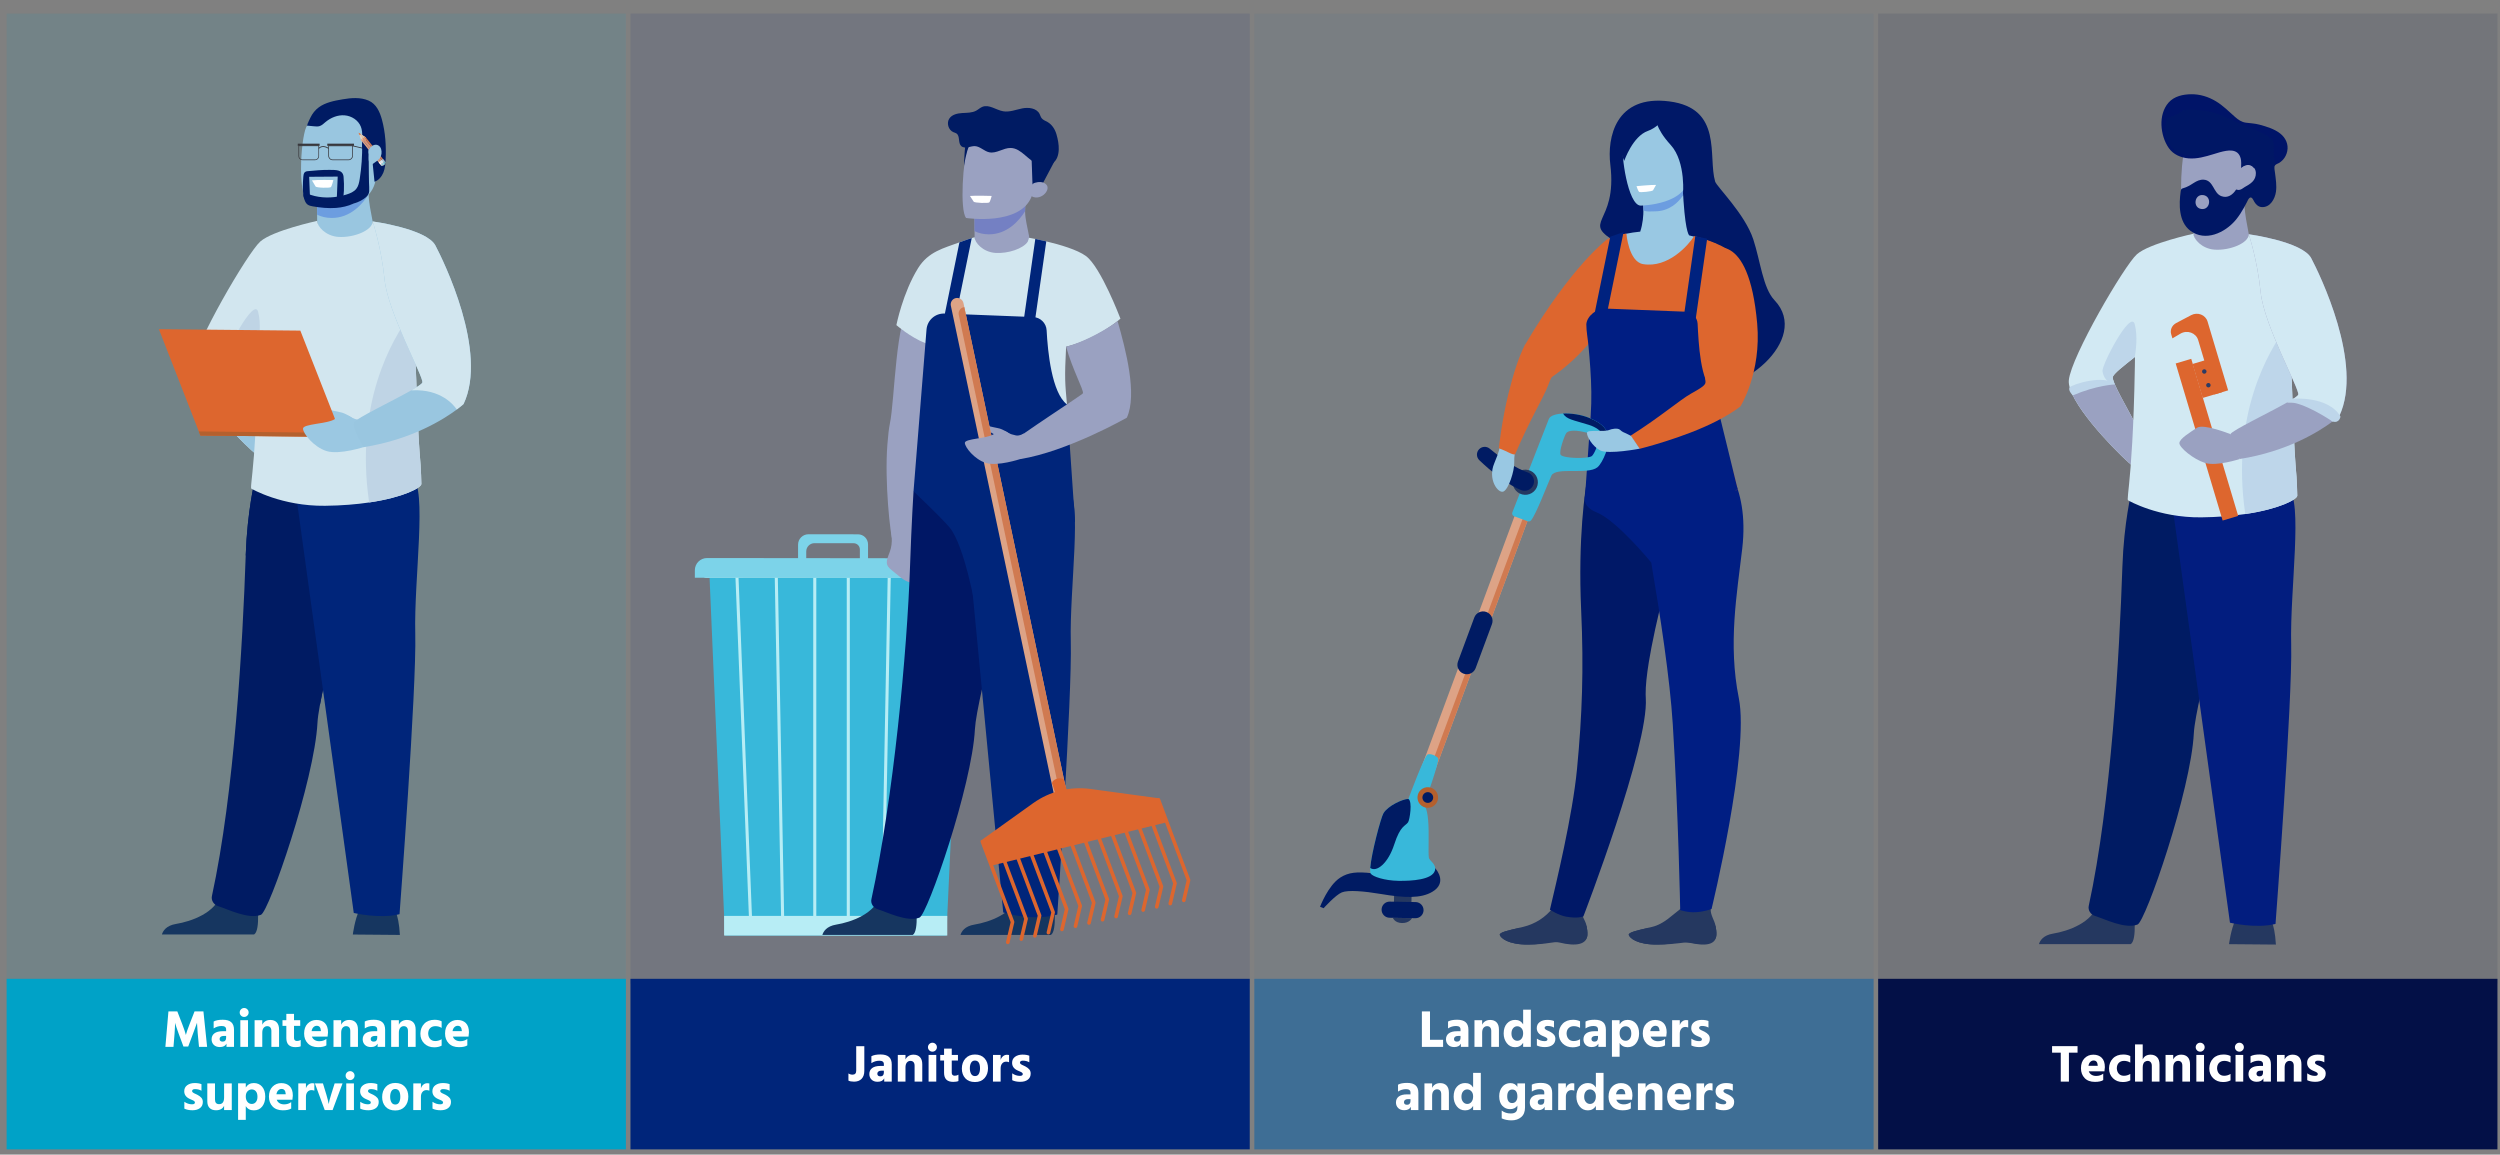 <?xml version="1.0" encoding="UTF-8"?> <svg xmlns="http://www.w3.org/2000/svg" id="a" width="570" height="263.248" viewBox="0 0 570 263.248"><rect x="0" y="0" width="570" height="263.248" fill="#808080" stroke="none"/><defs><style>.c{stroke-width:.196px;}.c,.d,.e{fill:none;stroke:#38383d;stroke-miterlimit:10;}.f,.g{opacity:.1;}.f,.h{fill:#00257a;}.i{fill:#031047;}.j{fill:#001b63;}.k{fill:#00227f;}.l{fill:#001e83;}.m{fill:#001468;}.n{fill:#001765;}.o{fill:#001867;}.p{fill:#e7d3be;}.q{fill:#fff;}.r{fill:#faf5f5;}.s{fill:#7cd3e9;}.t{fill:#00a2c7;}.u{fill:#021d7f;}.v{fill:#b7edf5;}.w{fill:#9bc8e2;}.x{fill:#8ed0e3;}.y{fill:#b4602e;}.z{fill:#dac4aa;}.aa{fill:#a9d6e5;}.ab{fill:#bfd4e5;}.ac{fill:#bed6ea;}.ad{fill:#d07a51;}.ae{fill:#dda386;}.af{fill:#d2e6ef;}.ag{fill:#dd662e;}.ah{fill:#db6637;}.ai{fill:#d2e9f3;}.aj{fill:#d8e7f0;}.ak{fill:#d89374;}.al{fill:#253860;}.am{fill:#163660;}.an{fill:#3e6e95;}.ao{fill:#99c8e3;}.ap{fill:#99c6e0;}.aq{fill:#9aa1c1;}.ar{fill:#6c9de0;}.as{fill:#54b5d8;}.at{fill:#2c3b64;}.au{fill:#38383d;}.av{fill:#38b8da;}.aw{fill:#7480c3;}.d{stroke-width:.153px;}.e{stroke-width:.167px;}</style></defs><g class="g"><rect class="t" x="1.509" y="3.096" width="141.195" height="221.188"></rect></g><rect class="f" x="143.747" y="3.096" width="141.195" height="221.188"></rect><g class="g"><rect class="i" x="428.222" y="3.096" width="141.195" height="221.188"></rect></g><g class="g"><rect class="an" x="285.985" y="3.096" width="141.195" height="221.188"></rect></g><path class="v" d="m220.057,131.752h-58.997c-.566,0-1.025-.459-1.025-1.025h0c0-.566.459-1.025,1.025-1.025h58.997c.566,0,1.025.459,1.025,1.025h0c0,.566-.459,1.025-1.025,1.025Z"></path><polygon class="av" points="215.769 213.302 165.291 213.302 161.781 131.752 219.54 131.752 215.769 213.302"></polygon><rect class="v" x="165.095" y="208.824" width="50.885" height="4.479"></rect><rect class="v" x="185.42" y="130.75" width=".699" height="78.159"></rect><rect class="v" x="193.063" y="130.75" width=".699" height="78.159"></rect><polygon class="v" points="178.084 208.916 176.628 130.757 177.327 130.742 178.782 208.9 178.084 208.916"></polygon><polygon class="v" points="170.748 208.925 167.648 130.766 168.346 130.733 171.446 208.892 170.748 208.925"></polygon><polygon class="v" points="201.652 208.916 200.953 208.9 202.409 130.742 203.107 130.757 201.652 208.916"></polygon><polygon class="v" points="208.988 208.925 208.29 208.892 211.39 130.733 212.088 130.766 208.988 208.925"></polygon><path class="s" d="m197.912,127.272l.003-3.145c.001-1.272-1.029-2.305-2.301-2.306l-11.283-.012c-1.307-.001-2.368,1.057-2.369,2.364l-.003,3.082-20.752-.022c-1.534-.002-2.779,1.241-2.781,2.775l-.002,1.711,63.068.068c.424 0.0.768-.343.768-.766l.002-1.58c.001-1.183-.957-2.143-2.139-2.144l-22.21-.024Zm-12.207-3.428l8.919.01c.789.001,1.428.641,1.427,1.43l-.002,1.985-12.227-.013.002-1.535c.001-1.038.844-1.879,1.881-1.877Z"></path><rect class="t" x="1.509" y="223.169" width="141.195" height="38.888"></rect><rect class="h" x="143.747" y="223.169" width="141.195" height="38.888"></rect><rect class="i" x="428.222" y="223.169" width="141.195" height="38.888"></rect><rect class="an" x="285.985" y="223.169" width="141.195" height="38.888"></rect><path class="q" d="m37.707,238.691l.696-8.088h2.028l1.128,2.928c.192.488.356.936.492,1.344.136.408.224.696.264.864l.06.24c.128-.528.408-1.344.84-2.448l1.14-2.928h2.028l.84,8.088h-1.848l-.3-3.132-.156-2.364c-.208.6-.496,1.388-.864,2.364l-1.14,3.048h-1.092l-1.128-3.048c-.184-.496-.34-.94-.468-1.332-.128-.392-.212-.664-.252-.816l-.06-.216c0,.568-.036,1.356-.108,2.364l-.252,3.132h-1.848Z"></path><path class="q" d="m48.711,234.48v-1.572c.48-.272,1.172-.408,2.076-.408.864,0,1.508.186,1.932.559.424.372.636.95.636,1.733v3.9h-1.716v-.744c-.256.52-.76.78-1.512.78-.592,0-1.054-.168-1.386-.504s-.498-.756-.498-1.26c0-.584.214-1.038.642-1.362.428-.324,1.062-.486,1.902-.486h.768v-.42c0-.512-.34-.768-1.02-.768-.656,0-1.264.184-1.824.552Zm2.844,1.716h-.564c-.296,0-.524.065-.684.192s-.24.292-.24.492c0,.407.236.611.708.611.248,0,.44-.076.576-.228.136-.152.204-.36.204-.624v-.444Z"></path><path class="q" d="m54.951,231.564c-.2-.2-.3-.44-.3-.72,0-.28.1-.52.3-.721.2-.199.44-.3.72-.3.28,0,.52.101.72.3.2.2.3.44.3.721,0,.279-.1.519-.3.72-.2.2-.44.3-.72.3-.28,0-.52-.1-.72-.3Zm-.156,7.128v-6.084h1.752v6.084h-1.752Z"></path><path class="q" d="m59.799,232.607v1.032c.152-.336.386-.603.702-.798.316-.196.694-.294,1.134-.294.624,0,1.112.185,1.464.558s.528.918.528,1.638v3.948h-1.752v-3.624c0-.36-.084-.634-.252-.822-.168-.188-.404-.281-.708-.281-.32,0-.586.126-.798.378s-.318.63-.318,1.134v3.216h-1.752v-6.084h1.752Z"></path><path class="q" d="m67.035,233.892v2.796c0,.216.062.38.186.492s.286.168.486.168c.32,0,.604-.08.852-.24v1.452c-.296.128-.696.191-1.2.191-1.384,0-2.076-.691-2.076-2.075v-2.784h-.876v-1.284h.876v-1.44h1.752v1.44h1.416v1.284h-1.416Z"></path><path class="q" d="m74.415,236.88v1.464c-.416.272-1.052.407-1.908.407-1,0-1.778-.289-2.334-.869s-.834-1.326-.834-2.238c0-.968.27-1.727.81-2.274s1.206-.821,1.998-.821c.816,0,1.46.237,1.932.714.472.476.708,1.185.708,2.13,0,.184-.032.5-.096.948h-3.576c.12.336.328.596.624.779.296.185.652.276,1.068.276.616,0,1.152-.172,1.608-.516Zm-1.26-1.788v-.144c-.056-.712-.368-1.067-.936-1.067-.28,0-.528.102-.744.306-.216.204-.36.506-.432.906h2.112Z"></path><path class="q" d="m77.787,232.607v1.032c.152-.336.386-.603.702-.798.316-.196.694-.294,1.134-.294.624,0,1.112.185,1.464.558s.528.918.528,1.638v3.948h-1.752v-3.624c0-.36-.084-.634-.252-.822-.168-.188-.404-.281-.708-.281-.32,0-.586.126-.798.378s-.318.63-.318,1.134v3.216h-1.752v-6.084h1.752Z"></path><path class="q" d="m83.163,234.48v-1.572c.48-.272,1.172-.408,2.076-.408.864,0,1.508.186,1.932.559.424.372.636.95.636,1.733v3.9h-1.716v-.744c-.256.52-.76.78-1.512.78-.592,0-1.054-.168-1.386-.504s-.498-.756-.498-1.26c0-.584.214-1.038.642-1.362.428-.324,1.062-.486,1.902-.486h.768v-.42c0-.512-.34-.768-1.02-.768-.656,0-1.264.184-1.824.552Zm2.844,1.716h-.564c-.296,0-.524.065-.684.192s-.24.292-.24.492c0,.407.236.611.708.611.248,0,.44-.076.576-.228.136-.152.204-.36.204-.624v-.444Z"></path><path class="q" d="m90.939,232.607v1.032c.152-.336.386-.603.702-.798.316-.196.694-.294,1.134-.294.624,0,1.112.185,1.464.558s.528.918.528,1.638v3.948h-1.752v-3.624c0-.36-.084-.634-.252-.822-.168-.188-.404-.281-.708-.281-.32,0-.586.126-.798.378s-.318.63-.318,1.134v3.216h-1.752v-6.084h1.752Z"></path><path class="q" d="m97.622,235.667c.032.536.192.952.48,1.248.288.297.668.444,1.14.444.504,0,.988-.14,1.452-.42v1.464c-.472.256-1.04.384-1.704.384-.912,0-1.664-.29-2.256-.87-.592-.579-.888-1.329-.888-2.25.016-.911.312-1.665.888-2.262.576-.596,1.364-.894,2.364-.894.616,0,1.148.116,1.596.348v1.5c-.424-.264-.896-.396-1.416-.396-.488,0-.884.145-1.188.438-.304.292-.46.714-.468,1.266Z"></path><path class="q" d="m106.55,236.88v1.464c-.416.272-1.052.407-1.908.407-1,0-1.778-.289-2.334-.869s-.834-1.326-.834-2.238c0-.968.27-1.727.81-2.274s1.206-.821,1.998-.821c.816,0,1.46.237,1.932.714.472.476.708,1.185.708,2.13,0,.184-.032.5-.096.948h-3.576c.12.336.328.596.624.779.296.185.652.276,1.068.276.616,0,1.152-.172,1.608-.516Zm-1.26-1.788v-.144c-.056-.712-.368-1.067-.936-1.067-.28,0-.528.102-.744.306-.216.204-.36.506-.432.906h2.112Z"></path><path class="q" d="m45.933,247.188v1.5c-.424-.248-.92-.372-1.488-.372-.208,0-.368.042-.48.126-.112.084-.168.19-.168.318,0,.072.02.14.06.204s.106.124.198.18c.092.057.18.106.264.15s.2.098.348.162c.148.064.266.12.354.168.368.191.664.414.888.666.224.252.336.574.336.966,0,.6-.216,1.065-.648,1.392-.432.328-1.004.492-1.716.492-.736,0-1.352-.124-1.848-.372v-1.56c.552.384,1.136.576,1.752.576.44,0,.66-.141.66-.42,0-.072-.02-.141-.06-.204-.041-.065-.108-.124-.204-.181-.096-.056-.184-.102-.264-.138s-.196-.086-.348-.15c-.152-.064-.268-.115-.348-.155-.808-.385-1.212-.96-1.212-1.728,0-.592.226-1.052.678-1.38s1.014-.492,1.686-.492c.624,0,1.144.084,1.56.252Z"></path><path class="q" d="m51.093,247.008h1.752v6.084h-1.752v-.972c-.32.68-.936,1.02-1.848,1.02-.624,0-1.11-.174-1.458-.521-.348-.349-.522-.862-.522-1.542v-4.068h1.752v3.672c0,.712.312,1.068.936,1.068.76,0,1.14-.508,1.14-1.524v-3.216Z"></path><path class="q" d="m56.037,247.008v.935c.424-.672,1.036-1.008,1.836-1.008.784,0,1.414.278,1.89.834.476.557.714,1.31.714,2.263,0,.903-.23,1.651-.69,2.243-.46.593-1.098.889-1.914.889-.824,0-1.436-.324-1.836-.973v3.144h-1.752v-8.328h1.752Zm1.368,4.692c.384,0,.696-.146.936-.439.24-.292.36-.69.36-1.194,0-.552-.122-.97-.366-1.254-.244-.283-.554-.426-.93-.426-.368,0-.688.141-.96.42-.272.28-.408.672-.408,1.176,0,.52.128.936.384,1.248.256.312.584.469.984.469Z"></path><path class="q" d="m66.393,251.28v1.464c-.416.272-1.052.407-1.908.407-1,0-1.778-.289-2.334-.869s-.834-1.326-.834-2.238c0-.968.27-1.727.81-2.274s1.206-.821,1.998-.821c.816,0,1.46.237,1.932.714.472.476.708,1.185.708,2.13,0,.184-.032.5-.096.948h-3.576c.12.336.328.596.624.779.296.185.652.276,1.068.276.616,0,1.152-.172,1.608-.516Zm-1.26-1.788v-.144c-.056-.712-.368-1.067-.936-1.067-.28,0-.528.102-.744.306-.216.204-.36.506-.432.906h2.112Z"></path><path class="q" d="m69.753,247.008v1.128c.112-.352.298-.634.558-.846.26-.212.562-.318.906-.318.192,0,.344.017.456.048v1.656c-.192-.088-.412-.132-.66-.132-.377,0-.68.138-.912.414-.232.275-.348.642-.348,1.098v3.036h-1.752l.012-6.084h1.74Z"></path><path class="q" d="m74.037,253.092l-2.244-6.084h1.836l.792,2.592c.12.4.224.778.312,1.134.088.356.144.614.168.774l.048.228c.072-.519.252-1.231.54-2.136l.816-2.592h1.8l-2.268,6.084h-1.8Z"></path><path class="q" d="m79.101,245.964c-.2-.2-.3-.44-.3-.72,0-.28.1-.52.3-.721.2-.199.44-.3.72-.3.28,0,.52.101.72.3.2.2.3.44.3.721,0,.279-.1.519-.3.72-.2.2-.44.3-.72.3-.28,0-.52-.1-.72-.3Zm-.156,7.128v-6.084h1.752v6.084h-1.752Z"></path><path class="q" d="m86.037,247.188v1.5c-.424-.248-.92-.372-1.488-.372-.208,0-.368.042-.48.126-.112.084-.168.19-.168.318,0,.072.02.14.06.204s.106.124.198.18c.092.057.18.106.264.15s.2.098.348.162c.148.064.266.12.354.168.368.191.664.414.888.666.224.252.336.574.336.966,0,.6-.216,1.065-.648,1.392-.432.328-1.004.492-1.716.492-.736,0-1.352-.124-1.848-.372v-1.56c.552.384,1.136.576,1.752.576.44,0,.66-.141.66-.42,0-.072-.02-.141-.06-.204-.041-.065-.108-.124-.204-.181-.096-.056-.184-.102-.264-.138s-.196-.086-.348-.15c-.152-.064-.268-.115-.348-.155-.808-.385-1.212-.96-1.212-1.728,0-.592.226-1.052.678-1.38s1.014-.492,1.686-.492c.624,0,1.144.084,1.56.252Z"></path><path class="q" d="m90.117,253.188c-.952,0-1.688-.285-2.208-.857-.52-.572-.78-1.307-.78-2.202,0-.936.272-1.706.816-2.311.544-.604,1.268-.905,2.172-.905.944,0,1.676.292,2.196.876s.78,1.328.78,2.231c0,.92-.262,1.679-.786,2.274-.524.596-1.254.894-2.19.894Zm-.012-4.896c-.384,0-.672.164-.864.492-.192.328-.288.752-.288,1.272,0,.52.098.946.294,1.278.196.332.49.498.882.498.384,0,.67-.162.858-.486s.282-.746.282-1.266c0-1.192-.388-1.788-1.164-1.788Z"></path><path class="q" d="m95.973,247.008v1.128c.112-.352.298-.634.558-.846.26-.212.562-.318.906-.318.192,0,.344.017.456.048v1.656c-.192-.088-.412-.132-.66-.132-.377,0-.68.138-.912.414-.232.275-.348.642-.348,1.098v3.036h-1.752l.012-6.084h1.74Z"></path><path class="q" d="m102.513,247.188v1.5c-.424-.248-.92-.372-1.488-.372-.208,0-.368.042-.48.126-.112.084-.168.19-.168.318,0,.072.02.14.06.204s.106.124.198.18c.092.057.18.106.264.15s.2.098.348.162c.148.064.266.12.354.168.368.191.664.414.888.666.224.252.336.574.336.966,0,.6-.216,1.065-.648,1.392-.432.328-1.004.492-1.716.492-.736,0-1.352-.124-1.848-.372v-1.56c.552.384,1.136.576,1.752.576.44,0,.66-.141.66-.42,0-.072-.02-.141-.06-.204-.041-.065-.108-.124-.204-.181-.096-.056-.184-.102-.264-.138s-.196-.086-.348-.15c-.152-.064-.268-.115-.348-.155-.808-.385-1.212-.96-1.212-1.728,0-.592.226-1.052.678-1.38s1.014-.492,1.686-.492c.624,0,1.144.084,1.56.252Z"></path><path class="q" d="m326.038,237.071h2.988v1.62h-4.837v-8.088h1.849v6.468Z"></path><path class="q" d="m330.154,234.48v-1.572c.479-.272,1.172-.408,2.075-.408.864,0,1.508.186,1.933.559.424.372.636.95.636,1.733v3.9h-1.716v-.744c-.256.52-.761.78-1.512.78-.593,0-1.055-.168-1.387-.504s-.498-.756-.498-1.26c0-.584.214-1.038.643-1.362.428-.324,1.062-.486,1.901-.486h.769v-.42c0-.512-.34-.768-1.02-.768-.655,0-1.264.184-1.823.552Zm2.844,1.716h-.565c-.296,0-.523.065-.684.192s-.24.292-.24.492c0,.407.236.611.708.611.248,0,.44-.076.576-.228.136-.152.204-.36.204-.624v-.444Z"></path><path class="q" d="m337.93,232.607v1.032c.152-.336.386-.603.702-.798.315-.196.694-.294,1.134-.294.624,0,1.112.185,1.464.558.352.372.528.918.528,1.638v3.948h-1.752v-3.624c0-.36-.084-.634-.252-.822-.168-.188-.404-.281-.708-.281-.32,0-.586.126-.798.378s-.318.63-.318,1.134v3.216h-1.752v-6.084h1.752Z"></path><path class="q" d="m347.277,230.207h1.752v8.484h-1.752v-.948c-.407.681-1.016,1.02-1.823,1.02-.792,0-1.427-.309-1.902-.924-.477-.616-.714-1.353-.714-2.208,0-.96.248-1.717.744-2.269s1.124-.828,1.884-.828c.792,0,1.395.336,1.812,1.008v-3.336Zm-1.344,7.093c.4,0,.724-.156.972-.469.248-.311.372-.728.372-1.248,0-.504-.134-.895-.401-1.176-.269-.279-.586-.42-.954-.42s-.678.148-.93.444c-.253.296-.379.708-.379,1.235,0,.488.128.883.385,1.183.256.3.567.45.935.45Z"></path><path class="q" d="m354.31,232.787v1.5c-.424-.248-.92-.372-1.488-.372-.208,0-.367.042-.479.126s-.168.19-.168.318c0,.072.019.14.06.204s.106.124.198.18c.092.057.18.106.264.15s.2.098.349.162c.147.064.266.12.353.168.368.191.664.414.889.666.224.252.336.574.336.966,0,.6-.217,1.065-.648,1.392-.432.328-1.004.492-1.716.492-.736,0-1.353-.124-1.848-.372v-1.56c.552.384,1.136.576,1.752.576.44,0,.659-.141.659-.42,0-.072-.019-.141-.06-.204-.04-.065-.108-.124-.204-.181-.096-.056-.184-.102-.264-.138s-.196-.086-.349-.15c-.151-.064-.268-.115-.348-.155-.808-.385-1.212-.96-1.212-1.728,0-.592.226-1.052.678-1.38s1.015-.492,1.687-.492c.624,0,1.144.084,1.56.252Z"></path><path class="q" d="m357.178,235.667c.032.536.192.952.479,1.248.288.297.668.444,1.141.444.504,0,.987-.14,1.452-.42v1.464c-.473.256-1.04.384-1.704.384-.912,0-1.664-.29-2.256-.87-.593-.579-.889-1.329-.889-2.25.017-.911.312-1.665.889-2.262.575-.596,1.363-.894,2.363-.894.616,0,1.148.116,1.597.348v1.5c-.425-.264-.896-.396-1.416-.396-.488,0-.885.145-1.188.438s-.46.714-.468,1.266Z"></path><path class="q" d="m361.498,234.48v-1.572c.479-.272,1.172-.408,2.075-.408.864,0,1.508.186,1.933.559.424.372.636.95.636,1.733v3.9h-1.716v-.744c-.256.52-.761.78-1.512.78-.593,0-1.055-.168-1.387-.504s-.498-.756-.498-1.26c0-.584.214-1.038.643-1.362.428-.324,1.062-.486,1.901-.486h.769v-.42c0-.512-.34-.768-1.02-.768-.655,0-1.264.184-1.823.552Zm2.844,1.716h-.565c-.296,0-.523.065-.684.192s-.24.292-.24.492c0,.407.236.611.708.611.248,0,.44-.076.576-.228.136-.152.204-.36.204-.624v-.444Z"></path><path class="q" d="m369.273,232.607v.935c.424-.672,1.036-1.008,1.836-1.008.784,0,1.414.278,1.891.834.476.557.714,1.31.714,2.263,0,.903-.231,1.651-.69,2.243-.46.593-1.098.889-1.914.889-.824,0-1.435-.324-1.836-.973v3.144h-1.752v-8.328h1.752Zm1.368,4.692c.384,0,.696-.146.935-.439.24-.292.36-.69.36-1.194,0-.552-.122-.97-.366-1.254-.244-.283-.554-.426-.93-.426-.368,0-.689.141-.96.42-.273.28-.408.672-.408,1.176,0,.52.128.936.384,1.248.256.312.584.469.984.469Z"></path><path class="q" d="m379.63,236.88v1.464c-.416.272-1.053.407-1.908.407-1,0-1.778-.289-2.334-.869-.557-.58-.834-1.326-.834-2.238,0-.968.27-1.727.81-2.274s1.206-.821,1.998-.821c.816,0,1.46.237,1.933.714.472.476.708,1.185.708,2.13,0,.184-.032.5-.097.948h-3.576c.12.336.328.596.624.779.296.185.652.276,1.068.276.616,0,1.152-.172,1.608-.516Zm-1.261-1.788v-.144c-.056-.712-.367-1.067-.935-1.067-.28,0-.528.102-.744.306s-.36.506-.432.906h2.111Z"></path><path class="q" d="m382.989,232.607v1.128c.112-.352.298-.634.559-.846.26-.212.561-.318.905-.318.192,0,.345.017.456.048v1.656c-.191-.088-.412-.132-.659-.132-.377,0-.681.138-.912.414-.232.275-.349.642-.349,1.098v3.036h-1.752l.013-6.084h1.739Z"></path><path class="q" d="m389.529,232.787v1.5c-.424-.248-.92-.372-1.488-.372-.208,0-.367.042-.479.126s-.168.19-.168.318c0,.072.019.14.06.204s.106.124.198.18c.092.057.18.106.264.15s.2.098.349.162c.147.064.266.12.353.168.368.191.664.414.889.666.224.252.336.574.336.966,0,.6-.217,1.065-.648,1.392-.432.328-1.004.492-1.716.492-.736,0-1.353-.124-1.848-.372v-1.56c.552.384,1.136.576,1.752.576.44,0,.659-.141.659-.42,0-.072-.019-.141-.06-.204-.04-.065-.108-.124-.204-.181-.096-.056-.184-.102-.264-.138s-.196-.086-.349-.15c-.151-.064-.268-.115-.348-.155-.808-.385-1.212-.96-1.212-1.728,0-.592.226-1.052.678-1.38s1.015-.492,1.687-.492c.624,0,1.144.084,1.56.252Z"></path><path class="q" d="m318.748,248.88v-1.572c.48-.272,1.172-.408,2.076-.408.864,0,1.508.186,1.932.559s.637.95.637,1.733v3.9h-1.717v-.744c-.256.52-.76.78-1.512.78-.592,0-1.054-.168-1.386-.504s-.498-.756-.498-1.26c0-.584.214-1.038.642-1.362s1.062-.486,1.902-.486h.768v-.42c0-.512-.34-.768-1.02-.768-.656,0-1.265.184-1.824.552Zm2.844,1.716h-.564c-.296,0-.524.065-.685.192s-.239.292-.239.492c0,.407.235.611.708.611.247,0,.44-.076.575-.228.137-.152.204-.36.204-.624v-.444Z"></path><path class="q" d="m326.524,247.008v1.032c.151-.336.386-.603.701-.798.316-.196.694-.294,1.135-.294.624,0,1.111.185,1.464.558.352.372.527.918.527,1.638v3.948h-1.752v-3.624c0-.36-.084-.634-.252-.822-.168-.188-.403-.281-.708-.281-.319,0-.586.126-.798.378s-.317.63-.317,1.134v3.216h-1.752v-6.084h1.752Z"></path><path class="q" d="m335.872,244.607h1.752v8.484h-1.752v-.948c-.408.681-1.017,1.02-1.824,1.02-.792,0-1.426-.309-1.902-.924-.476-.616-.714-1.353-.714-2.208,0-.96.248-1.717.744-2.269s1.124-.828,1.884-.828c.792,0,1.397.336,1.812,1.008v-3.336Zm-1.344,7.093c.399,0,.724-.156.972-.469.248-.311.372-.728.372-1.248,0-.504-.134-.895-.402-1.176-.268-.279-.586-.42-.954-.42s-.678.148-.93.444-.378.708-.378,1.235c0,.488.128.883.384,1.183s.568.45.936.45Z"></path><path class="q" d="m345.964,247.008h1.74v5.496c0,.976-.292,1.71-.876,2.202s-1.316.737-2.196.737c-.856,0-1.603-.151-2.244-.455v-1.788c.56.447,1.248.672,2.064.672.528,0,.912-.112,1.151-.336.24-.225.36-.576.36-1.057v-.407c-.352.544-.912.815-1.68.815-.672,0-1.25-.248-1.734-.744s-.726-1.231-.726-2.208c0-.863.233-1.578.702-2.142.468-.565,1.081-.846,1.842-.846.72,0,1.252.287,1.596.863v-.804Zm-1.2,4.488c.376,0,.67-.143.882-.427.212-.283.318-.625.318-1.025,0-1.088-.396-1.632-1.188-1.632-.352,0-.629.136-.828.407-.2.273-.3.648-.3,1.129,0,.504.096.888.287,1.151.192.265.469.397.828.397Z"></path><path class="q" d="m349.252,248.88v-1.572c.48-.272,1.172-.408,2.076-.408.864,0,1.508.186,1.932.559s.637.95.637,1.733v3.9h-1.717v-.744c-.256.52-.76.78-1.512.78-.592,0-1.054-.168-1.386-.504s-.498-.756-.498-1.26c0-.584.214-1.038.642-1.362s1.062-.486,1.902-.486h.768v-.42c0-.512-.34-.768-1.02-.768-.656,0-1.265.184-1.824.552Zm2.844,1.716h-.564c-.296,0-.524.065-.685.192s-.239.292-.239.492c0,.407.235.611.708.611.247,0,.44-.076.575-.228.137-.152.204-.36.204-.624v-.444Z"></path><path class="q" d="m357.016,247.008v1.128c.112-.352.298-.634.559-.846.26-.212.561-.318.905-.318.192,0,.345.017.456.048v1.656c-.191-.088-.412-.132-.659-.132-.377,0-.681.138-.912.414-.232.275-.349.642-.349,1.098v3.036h-1.752l.013-6.084h1.739Z"></path><path class="q" d="m363.856,244.607h1.752v8.484h-1.752v-.948c-.407.681-1.016,1.02-1.823,1.02-.792,0-1.427-.309-1.902-.924-.477-.616-.714-1.353-.714-2.208,0-.96.248-1.717.744-2.269s1.124-.828,1.884-.828c.792,0,1.395.336,1.812,1.008v-3.336Zm-1.344,7.093c.4,0,.724-.156.972-.469.248-.311.372-.728.372-1.248,0-.504-.134-.895-.401-1.176-.269-.279-.586-.42-.954-.42s-.678.148-.93.444c-.253.296-.379.708-.379,1.235,0,.488.128.883.385,1.183.256.3.567.45.935.45Z"></path><path class="q" d="m371.824,251.28v1.464c-.416.272-1.053.407-1.908.407-1,0-1.778-.289-2.334-.869-.557-.58-.834-1.326-.834-2.238,0-.968.27-1.727.81-2.274s1.206-.821,1.998-.821c.816,0,1.46.237,1.933.714.472.476.708,1.185.708,2.13,0,.184-.032.5-.097.948h-3.576c.12.336.328.596.624.779.296.185.652.276,1.068.276.616,0,1.152-.172,1.608-.516Zm-1.261-1.788v-.144c-.056-.712-.367-1.067-.935-1.067-.28,0-.528.102-.744.306s-.36.506-.432.906h2.111Z"></path><path class="q" d="m375.196,247.008v1.032c.151-.336.386-.603.701-.798.316-.196.694-.294,1.135-.294.624,0,1.111.185,1.464.558.352.372.527.918.527,1.638v3.948h-1.752v-3.624c0-.36-.084-.634-.252-.822-.168-.188-.403-.281-.708-.281-.319,0-.586.126-.798.378s-.317.63-.317,1.134v3.216h-1.752v-6.084h1.752Z"></path><path class="q" d="m385.18,251.28v1.464c-.416.272-1.052.407-1.908.407-1,0-1.777-.289-2.334-.869-.556-.58-.834-1.326-.834-2.238,0-.968.271-1.727.81-2.274s1.206-.821,1.998-.821c.815,0,1.46.237,1.932.714.472.476.708,1.185.708,2.13,0,.184-.032.5-.096.948h-3.576c.12.336.328.596.624.779.296.185.652.276,1.068.276.615,0,1.151-.172,1.607-.516Zm-1.26-1.788v-.144c-.056-.712-.368-1.067-.936-1.067-.279,0-.527.102-.743.306-.217.204-.36.506-.433.906h2.112Z"></path><path class="q" d="m388.54,247.008v1.128c.111-.352.298-.634.558-.846s.562-.318.906-.318c.192,0,.344.017.456.048v1.656c-.192-.088-.412-.132-.66-.132-.376,0-.68.138-.912.414-.232.275-.348.642-.348,1.098v3.036h-1.752l.012-6.084h1.74Z"></path><path class="q" d="m395.08,247.188v1.5c-.425-.248-.92-.372-1.488-.372-.208,0-.368.042-.48.126-.111.084-.168.19-.168.318,0,.072.021.14.06.204s.105.124.198.18c.092.057.18.106.264.15s.2.098.348.162c.148.064.267.12.354.168.368.191.664.414.888.666s.336.574.336.966c0,.6-.216,1.065-.647,1.392-.433.328-1.005.492-1.717.492-.735,0-1.352-.124-1.848-.372v-1.56c.552.384,1.136.576,1.752.576.44,0,.66-.141.66-.42,0-.072-.021-.141-.06-.204-.041-.065-.108-.124-.204-.181-.097-.056-.185-.102-.265-.138s-.196-.086-.348-.15c-.152-.064-.269-.115-.348-.155-.809-.385-1.212-.96-1.212-1.728,0-.592.226-1.052.678-1.38s1.014-.492,1.685-.492c.624,0,1.145.084,1.56.252Z"></path><path class="q" d="m193.441,246.381v-1.633c.296.185.604.276.924.276.568,0,.852-.304.852-.912v-5.58h1.848v5.628c0,.776-.206,1.38-.618,1.812-.412.432-.986.647-1.722.647-.552,0-.98-.08-1.284-.239Z"></path><path class="q" d="m198.674,242.397v-1.572c.48-.272,1.172-.408,2.076-.408.864,0,1.508.186,1.932.559.424.372.636.95.636,1.733v3.9h-1.716v-.744c-.256.52-.76.78-1.512.78-.592,0-1.054-.168-1.386-.504s-.498-.756-.498-1.26c0-.584.214-1.038.642-1.362.428-.324,1.062-.486,1.902-.486h.768v-.42c0-.512-.34-.768-1.02-.768-.656,0-1.264.184-1.824.552Zm2.844,1.716h-.564c-.296,0-.524.065-.684.192s-.24.292-.24.492c0,.407.236.611.708.611.248,0,.44-.076.576-.228.136-.152.204-.36.204-.624v-.444Z"></path><path class="q" d="m206.45,240.524v1.032c.152-.336.386-.603.702-.798.316-.196.694-.294,1.134-.294.624,0,1.112.185,1.464.558s.528.918.528,1.638v3.948h-1.752v-3.624c0-.36-.084-.634-.252-.822-.168-.188-.404-.281-.708-.281-.32,0-.586.126-.798.378s-.318.63-.318,1.134v3.216h-1.752v-6.084h1.752Z"></path><path class="q" d="m211.874,239.481c-.2-.2-.3-.44-.3-.72,0-.28.1-.52.3-.721.2-.199.44-.3.72-.3.28,0,.52.101.72.3.2.2.3.44.3.721,0,.279-.1.519-.3.72-.2.2-.44.3-.72.3-.28,0-.52-.1-.72-.3Zm-.156,7.128v-6.084h1.752v6.084h-1.752Z"></path><path class="q" d="m216.998,241.809v2.796c0,.216.062.38.186.492s.286.168.486.168c.32,0,.604-.08.852-.24v1.452c-.296.128-.696.191-1.2.191-1.384,0-2.076-.691-2.076-2.075v-2.784h-.876v-1.284h.876v-1.44h1.752v1.44h1.416v1.284h-1.416Z"></path><path class="q" d="m222.29,246.704c-.952,0-1.688-.285-2.208-.857-.52-.572-.78-1.307-.78-2.202,0-.936.272-1.706.816-2.311.544-.604,1.268-.905,2.172-.905.944,0,1.676.292,2.196.876s.78,1.328.78,2.231c0,.92-.262,1.679-.786,2.274-.524.596-1.254.894-2.19.894Zm-.012-4.896c-.384,0-.672.164-.864.492-.192.328-.288.752-.288,1.272,0,.52.098.946.294,1.278.196.332.49.498.882.498.384,0,.67-.162.858-.486s.282-.746.282-1.266c0-1.192-.388-1.788-1.164-1.788Z"></path><path class="q" d="m228.145,240.524v1.128c.112-.352.298-.634.558-.846.26-.212.562-.318.906-.318.192,0,.344.017.456.048v1.656c-.192-.088-.412-.132-.66-.132-.377,0-.68.138-.912.414-.232.275-.348.642-.348,1.098v3.036h-1.752l.012-6.084h1.74Z"></path><path class="q" d="m234.685,240.704v1.5c-.424-.248-.92-.372-1.488-.372-.208,0-.368.042-.48.126-.112.084-.168.19-.168.318,0,.072.02.14.06.204s.106.124.198.18c.092.057.18.106.264.15s.2.098.348.162c.148.064.266.12.354.168.368.191.664.414.888.666.224.252.336.574.336.966,0,.6-.216,1.065-.648,1.392-.432.328-1.004.492-1.716.492-.736,0-1.352-.124-1.848-.372v-1.56c.552.384,1.136.576,1.752.576.44,0,.66-.141.66-.42,0-.072-.02-.141-.06-.204-.041-.065-.108-.124-.204-.181-.096-.056-.184-.102-.264-.138s-.196-.086-.348-.15c-.152-.064-.268-.115-.348-.155-.808-.385-1.212-.96-1.212-1.728,0-.592.226-1.052.678-1.38s1.014-.492,1.686-.492c.624,0,1.144.084,1.56.252Z"></path><path class="q" d="m473.681,238.52v1.488h-1.968v6.6h-1.86v-6.6h-1.98v-1.488h5.808Z"></path><path class="q" d="m479.537,244.797v1.464c-.416.272-1.053.407-1.908.407-1,0-1.778-.289-2.334-.869-.557-.58-.834-1.326-.834-2.238,0-.968.27-1.727.81-2.274s1.206-.821,1.998-.821c.816,0,1.46.237,1.933.714.472.476.708,1.185.708,2.13,0,.184-.032.5-.097.948h-3.576c.12.336.328.596.624.779.296.185.652.276,1.068.276.616,0,1.152-.172,1.608-.516Zm-1.261-1.788v-.144c-.056-.712-.367-1.067-.935-1.067-.28,0-.528.102-.744.306s-.36.506-.432.906h2.111Z"></path><path class="q" d="m482.633,243.584c.032.536.192.952.479,1.248.288.297.668.444,1.141.444.504,0,.987-.14,1.452-.42v1.464c-.473.256-1.04.384-1.704.384-.912,0-1.664-.29-2.256-.87-.593-.579-.889-1.329-.889-2.25.017-.911.312-1.665.889-2.262.575-.596,1.363-.894,2.363-.894.616,0,1.148.116,1.597.348v1.5c-.425-.264-.896-.396-1.416-.396-.488,0-.885.145-1.188.438s-.46.714-.468,1.266Z"></path><path class="q" d="m488.537,238.124v3.433c.311-.729.92-1.092,1.823-1.092.592,0,1.074.188,1.446.564s.558.944.558,1.704v3.876h-1.752v-3.6c0-.352-.088-.628-.264-.828s-.404-.3-.684-.3c-.12,0-.234.018-.343.054-.107.036-.226.1-.353.191-.128.093-.232.248-.312.469-.08.22-.119.485-.119.798v3.216h-1.752v-8.484h1.752Z"></path><path class="q" d="m495.497,240.524v1.032c.151-.336.386-.603.701-.798.316-.196.694-.294,1.135-.294.624,0,1.111.185,1.464.558.352.372.527.918.527,1.638v3.948h-1.752v-3.624c0-.36-.084-.634-.252-.822-.168-.188-.403-.281-.708-.281-.319,0-.586.126-.798.378s-.317.63-.317,1.134v3.216h-1.752v-6.084h1.752Z"></path><path class="q" d="m500.921,239.481c-.2-.2-.3-.44-.3-.72,0-.28.1-.52.3-.721.199-.199.44-.3.72-.3s.519.101.72.3c.2.2.3.44.3.721,0,.279-.1.519-.3.72s-.44.3-.72.3-.52-.1-.72-.3Zm-.156,7.128v-6.084h1.752v6.084h-1.752Z"></path><path class="q" d="m505.492,243.584c.032.536.192.952.48,1.248.288.297.668.444,1.14.444.504,0,.988-.14,1.452-.42v1.464c-.472.256-1.04.384-1.704.384-.912,0-1.664-.29-2.256-.87-.592-.579-.888-1.329-.888-2.25.016-.911.311-1.665.888-2.262.576-.596,1.364-.894,2.364-.894.616,0,1.147.116,1.596.348v1.5c-.424-.264-.895-.396-1.416-.396-.488,0-.884.145-1.188.438-.305.292-.46.714-.469,1.266Z"></path><path class="q" d="m509.86,239.481c-.2-.2-.3-.44-.3-.72,0-.28.1-.52.3-.721.2-.199.44-.3.72-.3.28,0,.52.101.721.3.199.2.3.44.3.721,0,.279-.101.519-.3.72-.2.2-.44.3-.721.3-.279,0-.519-.1-.72-.3Zm-.156,7.128v-6.084h1.753v6.084h-1.753Z"></path><path class="q" d="m513.125,242.397v-1.572c.479-.272,1.172-.408,2.075-.408.864,0,1.508.186,1.933.559.424.372.636.95.636,1.733v3.9h-1.716v-.744c-.256.52-.761.78-1.512.78-.593,0-1.055-.168-1.387-.504s-.498-.756-.498-1.26c0-.584.214-1.038.643-1.362.428-.324,1.062-.486,1.901-.486h.769v-.42c0-.512-.34-.768-1.02-.768-.655,0-1.264.184-1.823.552Zm2.844,1.716h-.565c-.296,0-.523.065-.684.192s-.24.292-.24.492c0,.407.236.611.708.611.248,0,.44-.076.576-.228.136-.152.204-.36.204-.624v-.444Z"></path><path class="q" d="m520.9,240.524v1.032c.152-.336.386-.603.702-.798.315-.196.694-.294,1.134-.294.624,0,1.112.185,1.464.558.352.372.528.918.528,1.638v3.948h-1.752v-3.624c0-.36-.084-.634-.252-.822-.168-.188-.404-.281-.708-.281-.32,0-.586.126-.798.378s-.318.63-.318,1.134v3.216h-1.752v-6.084h1.752Z"></path><path class="q" d="m529.948,240.704v1.5c-.424-.248-.92-.372-1.488-.372-.208,0-.367.042-.479.126s-.168.19-.168.318c0,.072.019.14.06.204s.106.124.198.18c.092.057.18.106.264.15s.2.098.349.162c.147.064.266.12.353.168.368.191.664.414.889.666.224.252.336.574.336.966,0,.6-.217,1.065-.648,1.392-.432.328-1.004.492-1.716.492-.736,0-1.353-.124-1.848-.372v-1.56c.552.384,1.136.576,1.752.576.44,0,.659-.141.659-.42,0-.072-.019-.141-.06-.204-.04-.065-.108-.124-.204-.181-.096-.056-.184-.102-.264-.138s-.196-.086-.349-.15c-.151-.064-.268-.115-.348-.155-.808-.385-1.212-.96-1.212-1.728,0-.592.226-1.052.678-1.38s1.015-.492,1.687-.492c.624,0,1.144.084,1.56.252Z"></path><path class="af" d="m44.055,85.912c1.984,6.072,12.795,16.568,14.289,17.614,0,0,2.515-4.192,2.012-6.54-.411-1.917-4.62-8.748-6.061-12.106-.075-.174-.142-.34-.201-.495-.198-.515-.302-.914-.278-1.15.072-.73,2.365-2.504,5.029-4.608,3.463-2.737,7.555-6.029,8.219-8.304,1.174-4.025,5.24-19.96,5.24-19.96,0,0-10.104,2.185-12.954,4.7-2.851,2.515-15.092,23.477-15.595,28.843-.055.585.055,1.263.3,2.006Z"></path><path class="ap" d="m44.055,85.912c1.984,6.072,12.795,16.568,14.289,17.614,0,0,2.515-4.192,2.012-6.54-.433-2.016-5.068-9.471-6.262-12.601-1.796-.312-6.013-.694-10.04,1.526Z"></path><path class="ap" d="m72.302,48.962l.007,1.238s-.337,3.87,4.429,4.436c4.766.567,8.354-1.162,8.225-4.149-.429-2.312-.879-4.248-.911-6.161-.012-.711.037-1.466.169-2.318l-9.235-.184-2.72.445.035,6.694Z"></path><path class="ar" d="m72.266,42.267l.035,6.694c.981.456,2.088.735,3.329.735,4.244,0,6.988-3.112,8.422-5.371-.012-.711.037-1.466.169-2.318l-9.235-.184-2.72.445Z"></path><path class="am" d="m80.442,213.072s.448-3.492,1.486-5.568c1.038-2.076,7.644-.755,7.644-.755,0,0,1.321,1.132,1.604,6.417l-10.735-.094Z"></path><path class="am" d="m57.935,213.06c1.552-.948.669-8.015.669-8.015,0,0-7.233-5.786-8.227-1.356-.995,4.43-6.871,6.419-10.216,6.962-2.309.374-3.024,1.653-3.246,2.41h21.02Z"></path><path class="j" d="m72.916,160.868c-.294,1.622-.481,2.953-.531,3.907-.672,13.115-11.04,43.102-12.894,43.801-2.869,1.083-7.388-1.219-9.752-1.972-.98-.313-1.641-1.301-1.423-2.303,5.134-23.603,7.021-57.59,7.708-77.712.347-10.135,2.087-17.137,2.087-17.137,0,0,25.286-6.746,25.436,1.788.133,7.552-8.376,37.17-10.631,49.628Z"></path><path class="j" d="m72.916,160.868l-16.892-34.279c.347-10.135,2.087-17.137,2.087-17.137,0,0,25.286-6.746,25.436,1.788.133,7.552-8.376,37.17-10.631,49.628Z"></path><path class="h" d="m67.29,111.27l13.367,96.882s5.87,1.415,10.436.283c0,0,3.913-51.526,3.587-63.983-.326-12.457,2.809-33.332-.716-35.635-3.524-2.302-26.675,2.453-26.675,2.453Z"></path><path class="af" d="m57.384,111.45s6.83,3.983,16.724,3.87c3.857-.043,7.213-.332,10.06-.756,7.935-1.177,11.94-3.392,11.908-4.217-.027-.745-.079-3.218-.173-4.281-1.261-14.542-.609-25.853-2.306-34.35-.02-.102-.04-.205-.062-.305-2.245-10.803-5.765-17.009-7.513-19.555-.639-.929-1.04-1.368-1.06-1.368,0,2.016-4.293,3.756-7.793,3.528-2.948-.193-4.861-2.435-4.861-3.649l-.003-.003c-.241,0-13.298,9.076-13.31,17.509-.045,37.795-2.336,43.592-1.611,43.579Z"></path><path class="ab" d="m84.149,114.439c.007.042.012.084.018.124,7.935-1.177,11.94-3.392,11.908-4.217-.027-.745-.079-3.218-.173-4.281-1.261-14.542-.609-25.853-2.306-34.35-4.165,5.567-12.728,20.148-9.448,42.725Z"></path><path class="ab" d="m51.469,81.894c.221,1.254.897,2.574,2.827,2.987-.075-.174-.142-.34-.201-.495-.198-.515-.302-.914-.278-1.15.072-.73,2.365-2.504,5.029-4.608.22-1.194.756-4.737.002-7.55-.922-3.438-7.63,9.391-7.378,10.816Z"></path><path class="ab" d="m54.296,84.88s-4.263.179-9.629,2.516c0,0-1.191-1.17-.716-1.841.475-.671,8.03-3.082,10.345-.675Z"></path><path class="w" d="m80.677,95.553s-1.816-1.389-3.211-1.595c-1.395-.206-3.745-1.095-3.364-.27.381.826,2.953,2.127,2.953,2.127l3.622-.263Z"></path><polygon class="ag" points="77.996 99.639 45.698 99.311 36.227 75.051 68.476 75.379 77.996 99.639"></polygon><polygon class="y" points="45.329 98.366 87.979 98.799 87.97 99.74 45.698 99.311 45.329 98.366"></polygon><path class="w" d="m84.232,95.274s-1.263.781-2.161.545c-.742-.195-1.394-.266-2.25-.849-.905-.615-2.905.198-3.495.592-1.655,1.103-7.24,1.058-7.24,2.161s2.429,4.203,5.371,5.122c2.941.919,8.701-.98,8.701-.98l1.075-6.592Z"></path><path class="ap" d="m82.883,101.961c11.006-1.751,18.28-6.362,21.267-8.593,1.02-.761,1.539-1.246,1.539-1.246,5.639-11.856-4.563-32.643-6.428-36.166-2.012-3.8-14.299-5.47-14.299-5.47,0,0,1.962,5.772,2.728,13.296.766,7.524,8.943,22.191,8.608,23.422-.084.31-1.072.961-2.512,1.782-4.271,2.432-12.525,6.352-13.026,7.273-.671,1.229,2.123,5.702,2.123,5.702Z"></path><path class="af" d="m87.691,63.783c.766,7.524,8.943,22.191,8.608,23.422-.084.31-1.072.961-2.512,1.782.091.007.183.008.277.005,6.433-.283,9.344,3.275,10.087,4.377,1.02-.761,1.539-1.246,1.539-1.246,5.639-11.856-4.563-32.643-6.428-36.166-2.012-3.8-14.299-5.47-14.299-5.47,0,0,1.962,5.772,2.728,13.296Z"></path><path class="ap" d="m70.914,46.704s13.179,2.662,14.71-5.57c1.532-8.232,4.264-13.433-4.085-15.481-8.35-2.048-10.573.789-11.753,3.412-1.18,2.623-2.26,16.735,1.128,17.639Z"></path><rect class="au" x="74.622" y="32.754" width="6.089" height=".492" transform="translate(155.334 66) rotate(180)"></rect><rect class="au" x="67.888" y="32.754" width="4.984" height=".492" transform="translate(140.76 66) rotate(180)"></rect><path class="e" d="m75.846,33.246h3.624c.504,0,.914.409.914.914v2.282h-5.451v-2.282c0-.504.409-.914.914-.914Z" transform="translate(155.315 69.688) rotate(180)"></path><path class="d" d="m68.956,33.246h2.881c.461,0,.835.374.835.835v2.361h-4.55v-2.361c0-.461.374-.835.835-.835Z" transform="translate(140.793 69.688) rotate(180)"></path><path class="c" d="m74.932,33.848s-1.349-.985-2.261,0"></path><line class="c" x1="84.101" y1="34.13" x2="80.383" y2="33.246"></line><path class="j" d="m72.68,24.474c1.536-1.126,3.507-1.499,5.437-1.83,1.947-.335,4.074-.514,5.934.294,1.75.76,2.555,2.593,3.028,4.33.801,2.943.986,6.028.845,9.075-.047,1.009-.133,2.035-.506,2.974s-1.075,1.792-2.029,2.126c-.135-1.33-.27-2.66-.405-3.991-.035-.347-.132-.771-.469-.862.254-.935-.272-2.017-1.164-2.396-.25-.106-.544-.179-.685-.411-.081-.133-.096-.294-.104-.449-.077-1.5.26-3.069-.293-4.465-.581-1.466-2.11-2.443-3.682-2.572-1.572-.13-3.146.506-4.356,1.518-.439.368-.86.798-1.412.951-.373.104-.769.069-1.154.033-1.025-.096-.654-.061-1.679-.156.041-.288.71-1.657.79-1.825.44-.918,1.082-1.74,1.905-2.343Z"></path><path class="j" d="m69.24,44.279c.065-.142.224-.223.38-.233.089-.006.177.008.264.032.065.018.128.042.19.068,2.194.917,4.643,1.073,6.973.673.665-.114,1.323-.273,1.968-.473.83-.258,1.681-.61,2.219-1.294.497-.631.658-1.457.782-2.25.414-2.632.601-5.3.556-7.964-.009-.509.622.158.738.296.273.324.459.717.57,1.124.175.638.182,1.308.188,1.97.01,1.141.021,2.283.031,3.425.006.647.018,1.321.034,1.978.015.646.088,1.313.048,1.958-.035.575-.324,1.031-.759,1.395-.81.677-1.78,1.157-2.799,1.43-1.259.574-2.635.89-4.018.994-1.766.133-3.541-.054-5.286-.357-.406-.07-.825-.153-1.162-.39-.36-.253-.574-.648-.709-1.058-.106-.321-.357-.996-.207-1.321Z"></path><path class="q" d="m71.126,41.122s.615,1.052.822,1.391c.206.339,3.255.373,3.489.155.234-.219.569-1.617.569-1.617,0,0-3.811-.08-4.88.071Z"></path><path class="j" d="m69.048,42.519c.003-.743.05-1.485.109-2.225.055-.697.196-1.198.97-1.266,1.651-.146,3.299-.318,4.959-.296,1.304.018,3.101-.125,3.25,1.582.092,1.055.117,2.115.075,3.173-.025.635-.077,1.28-.301,1.875-.09.24-.217.479-.427.625s-.523.17-.712-.004c-.188-.174-.191-.466-.181-.722.069-1.666.138-3.331.207-4.997-2.17.015-4.339.03-6.509.046.065,1.611.129,3.223.194,4.834.007.172.011.356-.081.502-.116.185-.365.256-.577.204s-.387-.205-.512-.383c-.256-.361-.334-.817-.382-1.257-.061-.562-.085-1.126-.083-1.69Z"></path><polygon class="p" points="82.416 32.114 81.747 30.265 83.401 31.329 83.475 32.082 82.416 32.114"></polygon><polygon class="z" points="83.475 32.082 83.202 32.091 81.747 30.265 83.401 31.329 83.475 32.082"></polygon><polygon class="ad" points="83.401 31.329 82.973 31.054 83.123 31.551 87.786 37.4 87.923 37.001 83.401 31.329"></polygon><polygon class="ak" points="83.123 31.551 82.608 31.345 82.693 31.893 87.357 37.742 87.786 37.4 83.123 31.551"></polygon><polygon class="ae" points="82.693 31.893 82.243 31.636 82.416 32.114 86.938 37.786 87.357 37.742 82.693 31.893"></polygon><rect class="x" x="87.125" y="37.08" width=".549" height=".551" transform="translate(-4.226 62.63) rotate(-38.564)"></rect><polygon class="aa" points="87.013 37.311 87.357 37.742 86.938 37.786 86.736 37.533 87.013 37.311"></polygon><polygon class="as" points="87.721 36.747 87.923 37.001 87.786 37.4 87.443 36.969 87.721 36.747"></polygon><rect class="r" x="86.494" y="36.844" width=".355" height=".649" transform="translate(-4.268 62.136) rotate(-38.564)"></rect><rect class="w" x="87.202" y="36.28" width=".355" height=".649" transform="translate(-3.762 62.454) rotate(-38.564)"></rect><rect class="aj" x="86.751" y="36.562" width=".549" height=".649" transform="translate(-4.015 62.296) rotate(-38.564)"></rect><path class="ad" d="m81.974,30.893c-.002-.006-.227-.628-.227-.628l.561.361-.24.042-.094.225Z"></path><polygon class="ah" points="82.068 30.668 82.068 30.668 81.747 30.265 81.747 30.265 82.308 30.626 82.068 30.668"></polygon><path class="ap" d="m83.98,34.324c.07-.235.286-.455.423-.625.272-.337.622-.605,1.057-.681.685-.119,1.258.347,1.441.987.195.677.11,1.485-.3,2.067-.205.291-.497.514-.784.719-.309.221-.62.44-.93.66-.354.251-.738-.116-.677-.445-.036-.053-.069-.112-.083-.178-.124-.574-.041-1.165.001-1.743.021-.286-.233-.473-.148-.761Z"></path><path class="aq" d="m219.473,65.022s-2.508,14.265-5.251,29.167c-2.979,16.198-6.237,33.15-6.852,33.362-1.181.408-2.95-1.938-3.761-3.905-.652-1.581-1.941-13.813-1.289-22.26.159-2.062.35-3.755.572-4.804,1.129-5.346,1.287-24.218,4.811-27.22,3.524-3.001,11.77-4.34,11.77-4.34Z"></path><path class="aq" d="m203.128,121.252s.61,2.335-.276,4.621c-.886,2.286-1.074,2.938.565,4.221,1.64,1.284,3.415,3.086,4.645,2.552,1.23-.533.468-10.997.468-10.997l-5.403-.398Z"></path><path class="am" d="m208.111,213.166c1.522-.929.656-7.859.656-7.859,0,0-7.092-5.674-8.067-1.33-.975,4.344-6.737,6.294-10.017,6.826-2.264.367-2.965,1.621-3.182,2.363h20.611Z"></path><path class="am" d="m239.602,213.166c1.522-.929.656-7.859.656-7.859,0,0-7.092-5.674-8.067-1.33-.975,4.344-6.737,6.294-10.017,6.826-2.264.367-2.965,1.621-3.182,2.363h20.611Z"></path><path class="n" d="m229.748,132.729c-2.524,10.666-5.704,22.845-6.946,29.71-.145.796-.263,1.52-.351,2.161-.087.642-.145,1.203-.171,1.67-.659,12.86-10.824,42.263-12.642,42.949-2.813,1.062-7.244-1.195-9.563-1.933-.959-.308-1.609-1.276-1.394-2.26,5.034-23.142,8.137-56.264,8.81-75.994.339-9.938.792-17.007.792-17.007,0,0,24.794-6.615,24.942,1.754.056,3.243-1.512,10.637-3.478,18.951Z"></path><path class="aq" d="m222.198,52.712l.007,1.213s-.331,3.795,4.343,4.349c4.673.556,8.213-1.48,8.087-4.408-.421-2.268-.883-3.825-.914-5.701-.011-.697.036-1.437.166-2.272l-9.055-.181-2.667.436.035,6.564Z"></path><path class="aw" d="m222.164,46.148l.035,6.564c.962.447,2.047.72,3.264.72,4.162,0,6.852-3.052,8.258-5.267-.011-.697.036-1.437.166-2.272l-9.055-.181-2.667.436Z"></path><path class="h" d="m219.987,116.649l8.748,91.393s6.475,2.102,12.326.482c0,0,3.401-49.968,3.081-62.182-.32-12.214,2.754-32.683-.702-34.941-3.455-2.257-23.453,5.247-23.453,5.247Z"></path><path class="aq" d="m220.273,49.7s12.451,1.891,14.989-5.034c2.44-6.655,6.355-10.144-3.914-13.731-7.449-2.602-9.657.575-10.705,2.88-1.048,2.305-1.865,14.118-.37,15.885Z"></path><path class="af" d="m255.46,72.656s-4.459-11.787-7.876-14.29c-1.972-1.445-5.986-2.607-9.031-3.333-.965-.229-1.83-.414-2.503-.552-.873-.176-1.419-.271-1.435-.274-0,0-.001-.001-.001-.001v.001s-.113.33-.293.904c-1.011,1.56-4.456,2.743-7.348,2.555-2.891-.189-4.767-2.388-4.767-3.578l-.003-.003v-.001s-.233.068-.646.198c-.605.193-1.599.52-2.807.971-3.601,1.345-7.084,2.095-9.441,5.901-3.491,5.637-4.936,12.971-4.936,12.971,0,0,3.203,2.792,6.64,4.126.162.063.342.031.51.03-.225,30.796-1.628,35.541-.965,35.528,0,0,3.71,4.079,13.411,3.969,3.782-.043,7.072-.326,9.864-.741,7.781-1.155,9.985-2.759,9.954-3.568-.026-.73-.425-20.213-.518-21.255-.43-4.829-.582-5.825-.2-13.161,7.262-1.784,12.391-6.396,12.391-6.396Z"></path><path class="h" d="m208.284,112.025l2.962-36.895c.171-2.124,1.993-3.732,4.122-3.636l20.176.79c1.662.065,3.003,1.385,3.088,3.046.248,4.846,1.174,14.259,4.638,16.884l1.828,26.708-22.548,20.414s-2.561-14.961-6.083-19.118c-1.97-2.326-8.181-8.193-8.181-8.193Z"></path><path class="h" d="m238.552,55.033l-2.65,18.571-2.531-.361,2.677-18.762c.673.138,1.539.324,2.503.552Z"></path><path class="h" d="m221.556,54.282l-3.488,17.09-.263,1.285-.28-.058-2.225-.453,3.449-16.892c1.208-.452,2.202-.779,2.807-.971Z"></path><path class="aq" d="m256.913,95.235s-13.549,7.728-24.34,9.444c0,0-2.144-2.786-1.486-3.991.492-.903,15.742-10.715,15.824-11.02.204-.748-2.373-5.364-3.842-10.616,4.366-1.109,10.056-4.456,11.739-5.84,1.891,6.588,4.536,16.783,2.106,22.023Z"></path><path class="aq" d="m230.355,99.033s-1.624-1.242-2.872-1.427c-1.248-.184-3.35-.98-3.009-.241.341.739,2.641,1.903,2.641,1.903l3.239-.235Z"></path><path class="ae" d="m244.791,188.147l-25.122-119.051c-.083-.395-.322-.72-.637-.925-.316-.206-.709-.293-1.106-.209-.79.167-1.301.951-1.134,1.741l24.899,117.996,3.101.448Z"></path><path class="ad" d="m244.791,188.147l-24.927-118.127c-.045.004-.089.011-.133.02-.79.167-1.301.951-1.134,1.744l24.503,116.119,1.691.244Z"></path><path class="ag" d="m229.718,215.259c-.012-.002-.024-.004-.035-.007-.223-.052-.361-.275-.309-.497l1.051-4.501-6.816-18.192c-.08-.214.028-.452.242-.533.214-.08.452.028.533.242l6.86,18.309c.029.076.034.16.015.239l-1.079,4.623c-.049.211-.251.346-.462.315Z"></path><path class="ag" d="m232.804,214.523c-.012-.002-.023-.004-.035-.007-.223-.052-.361-.275-.309-.497l1.051-4.501-6.816-18.192c-.08-.214.028-.452.242-.533s.452.028.533.242l6.86,18.309c.029.076.034.16.015.239l-1.079,4.623c-.049.211-.251.346-.462.316Z"></path><path class="ag" d="m235.891,213.787c-.012-.002-.023-.004-.035-.007-.223-.052-.361-.275-.309-.497l1.051-4.501-6.816-18.192c-.08-.214.028-.452.242-.533.214-.08.452.028.533.242l6.86,18.309c.029.076.034.16.016.239l-1.079,4.623c-.049.211-.251.346-.462.315Z"></path><path class="ag" d="m238.978,213.052c-.012-.002-.024-.004-.035-.007-.223-.052-.361-.275-.309-.497l1.051-4.501-6.816-18.192c-.08-.214.028-.452.242-.533.214-.08.452.028.533.242l6.86,18.309c.029.076.034.16.015.239l-1.079,4.623c-.049.211-.251.346-.462.316Z"></path><path class="ag" d="m242.065,212.316c-.012-.002-.023-.004-.035-.007-.223-.052-.361-.275-.309-.497l1.051-4.501-6.816-18.192c-.08-.214.028-.452.242-.533.214-.08.452.028.533.242l6.86,18.309c.029.076.034.16.015.239l-1.079,4.623c-.049.211-.251.346-.462.315Z"></path><path class="ag" d="m245.151,211.58c-.012-.002-.024-.004-.035-.007-.223-.052-.361-.275-.309-.497l1.051-4.501-6.816-18.192c-.08-.214.028-.452.242-.533.214-.08.453.028.533.242l6.86,18.309c.029.076.034.16.015.239l-1.079,4.623c-.049.211-.251.346-.462.316Z"></path><path class="ag" d="m248.238,210.844c-.012-.002-.023-.004-.035-.007-.223-.052-.361-.274-.309-.497l1.051-4.501-6.816-18.192c-.08-.214.028-.452.242-.533.214-.08.452.028.533.242l6.86,18.309c.029.076.034.16.015.239l-1.079,4.623c-.049.211-.251.346-.462.316Z"></path><path class="ag" d="m251.325,210.108c-.012-.002-.024-.004-.035-.007-.223-.052-.361-.275-.309-.497l1.051-4.501-6.816-18.192c-.08-.214.028-.452.242-.533.214-.08.452.028.533.242l6.86,18.309c.029.076.034.16.015.239l-1.079,4.623c-.049.211-.251.346-.462.316Z"></path><path class="ag" d="m254.412,209.373c-.012-.002-.024-.004-.035-.007-.223-.052-.361-.275-.309-.497l1.051-4.501-6.816-18.192c-.08-.214.028-.452.242-.533.214-.08.453.028.533.242l6.86,18.309c.029.076.034.16.015.239l-1.079,4.623c-.049.211-.251.346-.462.316Z"></path><path class="ag" d="m257.498,208.637c-.012-.002-.023-.004-.035-.007-.223-.052-.361-.275-.309-.497l1.051-4.501-6.816-18.192c-.08-.214.028-.452.242-.533.214-.08.452.028.533.242l6.86,18.309c.029.076.034.16.015.239l-1.079,4.623c-.049.211-.251.346-.462.316Z"></path><path class="ag" d="m260.585,207.901c-.012-.002-.024-.004-.035-.007-.223-.052-.361-.275-.309-.497l1.051-4.501-6.816-18.192c-.08-.214.028-.452.242-.533.214-.08.452.028.533.242l6.86,18.309c.029.076.034.16.016.239l-1.079,4.623c-.049.211-.251.346-.462.316Z"></path><path class="ag" d="m263.672,207.166c-.012-.002-.024-.004-.035-.007-.223-.052-.361-.275-.309-.497l1.051-4.501-6.816-18.192c-.08-.214.028-.452.242-.533.214-.08.452.028.533.242l6.86,18.309c.029.076.034.16.015.239l-1.079,4.623c-.049.211-.251.346-.462.316Z"></path><path class="ag" d="m266.759,206.43c-.012-.002-.023-.004-.035-.007-.223-.052-.361-.275-.309-.497l1.051-4.501-6.816-18.192c-.08-.214.028-.453.242-.533.214-.08.452.028.533.242l6.86,18.309c.029.076.034.16.016.239l-1.079,4.623c-.049.211-.251.346-.462.316Z"></path><path class="ag" d="m269.846,205.694c-.012-.002-.024-.004-.035-.007-.223-.052-.361-.275-.309-.497l1.051-4.501-6.816-18.192c-.08-.214.028-.452.242-.533.214-.08.452.028.533.242l6.86,18.309c.029.076.034.16.015.239l-1.079,4.623c-.049.211-.251.346-.462.316Z"></path><path class="ag" d="m223.564,191.701l40.938-9.653-15.875-2.165c-4.609-.628-9.284.529-13.068,3.236l-11.995,8.582Z"></path><rect class="ag" x="240.886" y="178.029" width="2.746" height="7.227" transform="translate(-42.7 79.262) rotate(-17.1)"></rect><path class="ag" d="m226.079,190.831l-2.515.87,2.256,5.722,40.291-9.978-2.224-5.409s-19.206,1.155-37.807,8.795Z"></path><path class="ag" d="m242.541,177.896c.116.405-.383.902-1.113,1.111-.73.208-1.416.049-1.531-.356-.116-.405.383-.902,1.113-1.111.73-.208,1.416-.049,1.531.356Z"></path><path class="aq" d="m233.535,98.783s-1.13.699-1.933.488c-.664-.175-1.247-.238-2.013-.759-.809-.55-2.598.177-3.127.529-1.48.987-6.476.947-6.476,1.933s2.173,3.76,4.804,4.582c2.631.822,7.783-.877,7.783-.877l.961-5.896Z"></path><polygon class="j" points="240.349 36.91 237.142 42.976 235.423 42.483 235.138 34.27 240.349 36.91"></polygon><path class="aq" d="m235.171,42.259c.184-.287.477-.493.812-.59.69-.201,1.889-.38,2.622.47,1.075,1.247-1.59,4.067-3.801,2.354,0,0-.611-.709.367-2.234Z"></path><path class="j" d="m222.138,31.379s-1.472.818-2.345,6.435c0,0,.123-6.337.913-6.966.79-.629,1.432.531,1.432.531Z"></path><path class="j" d="m241.393,34.131c.041-1.185-.192-2.378-.522-3.517-.33-1.139-1.012-2.217-2.042-2.803-.468-.266-1.016-.443-1.341-.872-.22-.29-.305-.658-.473-.981-.683-1.312-2.487-1.532-3.939-1.246-1.451.286-2.898.909-4.356.656-1.625-.282-3.196-1.626-4.729-1.018-.515.204-.924.608-1.41.875-.955.525-2.104.482-3.192.548-1.088.066-2.285.324-2.916,1.212-.732,1.029-.245,2.689.927,3.159.224.09.466.143.666.278.873.588.322,2.139,1.08,2.869.39.376,1.002.395,1.534.295.532-.1,1.056-.296,1.596-.27,1.188.057,2.087,1.143,3.248,1.401,1.649.365,3.222-1.015,4.91-.982,2.502.05,3.981,2.99,6.375,3.718,2.96.9,4.491-.727,4.582-3.322Z"></path><path class="q" d="m221.148,44.68s.635.98.848,1.297c.213.316,3.311.384,3.546.184.235-.2.563-1.49.563-1.49,0,0-3.873-.118-4.958.009Z"></path><path class="al" d="m361.931,213.229c-.168,2.074-3.12,1.893-6.44,1.483-3.32-.41-2.419.62-7.072.65-4.653.03-6.245-1.519-6.465-2.186-.197-.591,2.048-1.071,4.45-1.637.302-.07.605-.144.908-.218,2.708-.667,5.048-2.132,6.839-4.427,2.018-2.587,3.863-14.361,3.863-14.361l7.271,1.357s-4.232,10.093-4.666,13.403c-.195,1.485.861,2.477,1.109,3.776.132.707.264,1.43.204,2.161Z"></path><path class="al" d="m355.515,214.894c-1.319-.324-2.443.438-7.096.468-4.653.03-6.245-1.519-6.465-2.186-.197-.591,2.048-1.071,4.45-1.637l.028.044s2.983,1.63,6.818,1.273c3.125-.29,6.321-1.57,8.477-1.788.132.707.264,1.43.204,2.161-.168,2.074-2.474,2.632-6.416,1.665Z"></path><path class="o" d="m353.382,207.413s1.905,1.26,3.695,1.586c2.686.488,3.933-.054,3.933-.054,0,0,14.966-38.837,14.229-49.797-.018-.264-.028-.544-.031-.84-.021-1.901.252-4.436.725-7.353.174-1.07.374-2.19.597-3.349.518-2.702,1.159-5.618,1.864-8.59.309-1.309.633-2.629.962-3.948,3.248-12.969,7.216-25.749,7.216-25.749,0,0-23.312-7.615-24.631-.498-.506,2.732-2.191,13.661-1.433,30.372.612,13.452.216,23.945-.946,36.123-1.022,10.695-4.819,26.295-6.181,32.096Z"></path><path class="al" d="m391.341,213.229c-.168,2.074-3.096,2.075-6.416,1.665-3.32-.41-2.443.438-7.096.468-4.653.03-6.245-1.519-6.465-2.186-.197-.591,2.048-1.071,4.45-1.637.302-.07.605-.144.908-.218,2.708-.667,4.513-2.677,6.838-4.427,2.203-1.657.662-9.694.662-9.694l6.837-2.442s-1.031,8.084-1.031,12.534c0,1.498.861,2.477,1.109,3.776.132.707.264,1.43.204,2.161Z"></path><path class="al" d="m384.925,214.894c-.776-.18-2.443.438-7.096.468-4.653.03-6.245-1.519-6.465-2.186-.197-.591,2.048-1.071,4.45-1.637l.028.044s2.984,1.63,6.818,1.273c3.125-.29,6.321-1.57,8.477-1.788.132.707.264,1.43.204,2.161-.168,2.074-2.151,2.655-6.416,1.665Z"></path><path class="l" d="m372.529,106.781s7.585,37.801,8.866,58.374c1.281,20.574,1.692,42.34,1.692,42.34,0,0,1.655.597,3.554.488,2.005-.114,3.595-.732,3.595-.732,0,0,8.706-35.688,6.216-48.078-2.49-12.39-.415-23.819.779-34.096,1.714-14.736-4.88-21.584-9.483-26.254-4.659-4.726-15.219,7.958-15.219,7.958Z"></path><path class="o" d="m367.154,37.547c-.754-6.154,1.168-16.002,13.452-14.428,12.283,1.574,8.767,12.61,10.447,18.277.339,1.143,6.796,7.397,8.693,13.169,1.63,4.959,2.198,11.115,4.835,13.879,8.504,8.908-8.163,22.607-18.211,19.718-18.301-5.261-20.659-6.047-20.009-20.427.333-7.367,6.065-10.222,2.426-12.353-8.792-5.149.072-3.909-1.633-17.835Z"></path><path class="ao" d="m369.843,53.498c.187,0,1.658-.452,4.128-.686,1.205-3.63.552-7.431.552-7.431l9.139-2.783c.441,9.717,1.313,10.93,1.496,11.079,1.891.45,3.915,1.078,6.052,1.948,0,0-5.835,33.381-3.328,39.752,2.506,6.371,3.459,12.025,3.459,12.025l-27.189.337s.38-21.867-.873-29.607c-1.253-7.739,6.564-24.634,6.564-24.634Z"></path><path class="ar" d="m374.64,45.638l.078,2.345c.758.353,1.592.205,2.551.205,3.281,0,5.406-1.987,6.514-3.733-.009-.55.067-.692.011-1.485l-7.023-.868-2.132,3.536Z"></path><path class="ao" d="m374.045,46.882s11.158-.148,10.959-7.096c-.2-6.947,1.106-11.646-6.027-11.844-7.133-.199-8.44,2.492-8.938,4.827-.497,2.335,1.097,13.973,4.005,14.113Z"></path><path class="ag" d="m364.017,77.299c.852-1.549,1.678-3.201,1.979-4.944.169-.98.091-1.957.15-2.944.065-1.089.339-2.167.564-3.231.235-1.112.44-2.22.477-3.358.035-1.07.045-2.141.1-3.21.096-1.856.326-3.679.325-5.527-.975.34-1.283.558-1.283.558,0,0-8.018,6.006-18.549,23.851-.034.057-.078.105-.124.151.828,2.33,1.929,4.548,2.881,6.828.28.671.523,1.36.756,2.053,1.411-.759,7.147-4.112,12.422-11.025.107.265.202.532.3.798Z"></path><path class="ag" d="m391.204,92.739c-.161-.643-.27-1.214-.313-1.688-.358-4.029.251-7.314,1.262-10.537.002-.003.003-.006.003-.01.017-.051.033-.102.049-.153.028-.085.062-.215.102-.383.002-.005.002-.008.003-.013.039-.153.081-.337.13-.547.015-.068.031-.141.047-.221.7-3.134,2.235-11.006,2.64-12.079.133-.355.286-.967.417-1.719.41-2.37.591-6.14-.792-7.715-1.924-2.193-8.477-3.847-8.477-3.847-1.343,2.105-5.941,7.332-11.649,6.391-3.3-.545-3.809-6.966-3.809-6.966-.849.117-1.543.237-2.113.351-.14,1.933-.537,3.814-.811,5.742-.171,1.205-.263,2.419-.423,3.625-.141,1.057-.434,2.084-.742,3.103-.321,1.064-.71,2.143-.845,3.251-.124,1.02-.154,2.028-.441,3.022-.542,1.88-1.621,3.602-2.707,5.21-.085.127-.2.191-.32.214,1.454,6.317.698,12.859.215,18.179-.304,3.338-.405,15.23.168,17.099,1.195,3.894,8.183,3.437,16.374,3.03.179-.008.357-.018.535-.029,1.27-.073,2.517-.184,3.68-.314,2.195-.245,4.098-.565,5.335-.85,1.598-.366,1.138-1.943,2.771-2.731,1.252-.604,4.18.313,4.634-.644-.788-4.237-4.014-14.089-4.928-18.771Z"></path><path class="o" d="m377.495,26.778s-.192,2.318,3.406,6.252c3.598,3.933,2.804,11.726,2.804,11.726,0,0,6.001-12.179,2.766-15.819-3.235-3.639-8.976-2.159-8.976-2.159Z"></path><path class="o" d="m381.894,23.762s-5.439-1.82-10.837,3.499c-2.325,2.291-1.974,6.796-.728,9.409,0,0,1.913-5.601,5.394-6.823,3.481-1.222,6.171-6.086,6.171-6.086Z"></path><path class="k" d="m389.231,54.438l-2.864,20.072-2.735-.391,2.894-20.278c.727.149,1.663.35,2.705.597Z"></path><path class="k" d="m370.168,52.933l-3.77,18.471-.284,1.389-.302-.062-2.405-.49,3.728-18.258c1.306-.488,2.38-.842,3.034-1.05Z"></path><path class="l" d="m361.402,112.996c.149-2.145.299-4.291.448-6.436.278-3.986.555-7.972.833-11.958.244-3.496.151-7.006-.082-10.501-.116-1.748-.267-3.493-.428-5.237-.149-1.62-.49-3.319-.49-4.945.154-1.918,2.448-3.654,4.37-3.567l18.215.713c1.5.059,2.711,1.25,2.788,2.75.224,4.375.587,13.225,3.714,15.594l5.411,22.101-19.7,16.738s-7.863-9.603-12.435-11.416c-3.577-1.418-2.643-3.836-2.643-3.836Z"></path><path class="ag" d="m373.851,102.326s10.056-2.494,17.403-6.257c2.114-1.083,4.059-2.233,5.559-3.4,0,0,4.826-7.634,3.822-18.927-1.939-21.815-10.649-16.881-10.649-16.881,0,0-3.003,9.559-1.131,30.193.066.722-.822,1.307-3.255,2.666-2.598,1.451-6.962,5.283-13.813,9.606,0,0,.091.314.648,1.089,1.228,1.711,1.415,1.913,1.415,1.913Z"></path><path class="q" d="m377.584,42.162s-.514.919-.687,1.216c-.173.297-2.956.539-3.18.373-.223-.166-.594-1.307-.594-1.307,0,0,3.478-.333,4.461-.282Z"></path><path class="ae" d="m318.443,196.19c-.173-.003-.349-.035-.52-.099-.817-.303-1.233-1.21-.93-2.027l30.275-81.65c.303-.817,1.209-1.234,2.027-.93.817.303,1.233,1.21.93,2.027l-30.275,81.65c-.239.645-.856,1.04-1.507,1.029Z"></path><path class="ad" d="m349.294,111.485c-.21-.078-.425-.108-.635-.096.467.42.656,1.096.425,1.72l-30.275,81.65c-.226.608-.788.99-1.397,1.022.145.131.316.238.51.31.172.064.347.096.52.099.651.011,1.267-.384,1.507-1.029l30.275-81.65c.303-.817-.114-1.724-.93-2.027Z"></path><path class="al" d="m317.573,209.26l4.36.077s-.566,1.149-2.269,1.118-2.091-1.196-2.091-1.196Z"></path><rect class="al" x="317.825" y="202.757" width="3.986" height="5.724" transform="translate(3.698 -5.641) rotate(1.016)"></rect><path class="j" d="m322.698,209.351l-5.891-.104c-1.016-.018-1.825-.856-1.807-1.872h0c.018-1.016.856-1.825,1.872-1.807l5.891.104c1.016.018,1.825.856,1.807,1.872h0c-.018,1.016-.856,1.825-1.872,1.807Z"></path><path class="j" d="m327.094,197.809c.803.832,2.696,3.592-.507,5.511-2.602,1.56-6.363,1.421-11.765.507-3.816-.645-7.446-.95-8.887-.362-1.442.588-4.153,3.607-4.153,3.607l-.812-.321s1.824-4.875,4.616-6.665c1.889-1.211,3.807-1.364,7.174-.997,5.13.558,14.335-1.279,14.335-1.279Z"></path><path class="j" d="m334.395,153.728c-.236-.004-.475-.048-.709-.134-1.113-.413-1.681-1.65-1.268-2.764l3.718-10.028c.413-1.113,1.649-1.682,2.764-1.268,1.113.413,1.681,1.65,1.268,2.764l-3.718,10.028c-.326.879-1.167,1.419-2.054,1.403Z"></path><path class="av" d="m366.763,99.614c-.38-1.642-1.072-2.939-4.421-4.328-3.378-1.4-8.563-1.379-9.205.246-.574,1.452-6.971,17.839-8.319,21.293-.137.35.041.744.393.874l3.114,1.152c.271.1.574.015.757-.209.619-.755,1.544-2.825,2.401-4.84,1.065-2.503,2.032-4.976,2.242-5.378,1.058-2.026,8.264-.123,10.46-1.859,1.304-1.031,2.957-5.308,2.577-6.95Zm-3.826,4.369c-.849.658-6.423.563-7.092-.269-.5-.622.814-4.274,1.234-4.924.38-.588,1.637-.807,3.776-.36s3.148,1.132,3.361,2.135c.199.935-.808,3.053-1.279,3.418Z"></path><circle class="al" cx="347.77" cy="109.953" r="2.87" transform="translate(155.019 419.599) rotate(-75.644)"></circle><path class="j" d="m339.678,102.314c1.44,1.192,2.828,2.218,4.195,3.109,1.968,1.296,3.183,1.823,4.479,2.301,1.116.411,1.687,1.648,1.276,2.764-.411,1.116-1.648,1.687-2.764,1.276-1.001-.368-3.013-1.429-5.25-3.136-1.53-1.157-2.938-2.377-4.322-3.697-.708-.675-.734-1.796-.059-2.503.645-.676,1.696-.73,2.405-.146l.04.033Z"></path><path class="av" d="m327.153,198.525c-.649,2.033-5.153,2.362-8.321,2.306s-5.848-.962-6.309-1.645c-.767-1.138,2.195-12.535,2.902-13.749.993-1.706,4.454-3.295,5.681-3.273,0,0,3.651-9.851,4.371-10.145.721-.294,2.038.343,2.438.861.4.518-3.256,10.676-3.256,10.676,0,0,.708.421.96,3.493.252,3.071-.022,7.064.156,8.488.089.717,1.849,1.516,1.378,2.989Z"></path><circle class="y" cx="325.538" cy="181.833" r="2.351" transform="translate(69.156 452.586) rotate(-75.748)"></circle><path class="j" d="m326.764,181.855c-.012.677-.571,1.217-1.248,1.205s-1.217-.571-1.205-1.248.571-1.217,1.248-1.205,1.217.571,1.205,1.248Z"></path><path class="j" d="m315.425,185.436c-.591,1.015-2.758,9.148-3.004,12.452,1.423,1.067,4.074-1.032,5.465-5.355,1.407-4.371,2.527-4.146,3.156-5.055.373-.538,1.046-4.786.064-5.315-1.226-.022-4.688,1.567-5.681,3.273Z"></path><path class="j" d="m366.763,99.614c-.38-1.642-1.072-2.939-4.421-4.328-1.798-.745-4.106-1.088-5.97-1.0.84,1.353,2.194,1.437,5.903,2.588,3.244,1.006,4.204,3.491,4.439,4.32.114-.626.142-1.181.05-1.58Z"></path><path class="ao" d="m371.889,99.407s-.513-.306-1.091-.567c-.478-.216-.908-.338-1.419-.829-.539-.518-1.979-.198-2.421-0-1.24.554-4.996-.114-5.122.629s1.156,3.108,3.032,4.062c1.876.955,8.991-.403,8.991-.403l-1.97-2.893Z"></path><path class="ao" d="m341.824,101.693c-.004.452-.003.754-.003.848-.216.759-.561,1.764-1.116,3.062-1.583,3.704.867,6.956,2.06,6.474,1.194-.483,2.537-4.722,2.478-6.571-.022-.709.034-1.434.112-2.059.101-.341.201-.66.302-.99-1.433.045-2.719-.231-3.833-.764Z"></path><path class="ag" d="m348.917,79.888c1.68,1.926,3.215,3.975,4.99,5.815-.28.472-.576,1.19-.961,2.224-1,2.696-4.063,7.577-7.501,15.662,0,0-.34.143-1.195-.283-1.884-.94-2.524-1.084-2.524-1.084,0,0,.678-6.292,2.204-12.493.538-2.194,1.166-4.448,1.875-6.533.577-1.697,1.211-3.267,1.894-4.614.416.426.826.857,1.218,1.305Z"></path><g id="b"><path class="aq" d="m500.067,51.374l.007,1.231s-.335,3.85,4.405,4.412c4.74.564,8.373-.645,8.245-3.616-.427-2.3-.937-4.736-.969-6.639-.012-.707.037-1.458.169-2.305l-9.186-.184-2.706.442.035,6.659Z"></path><path class="aq" d="m498.114,48.319s12.631,1.919,15.206-5.106c2.475-6.752,6.447-10.291-3.97-13.93-7.557-2.64-9.797.583-10.86,2.921-1.063,2.339-1.892,14.322-.376,16.115Z"></path><path class="m" d="m494.414,23.412c1.298-1.48,3.317-1.911,5.212-1.927,1.984-.017,3.894.582,5.587,1.597,1.653.991,2.972,2.345,4.407,3.607.712.626,1.474,1.155,2.434,1.281,1.056.139,2.072.175,3.109.455,1.607.434,3.393.97,4.721,2.015,1.242.977,1.936,2.458,1.608,4.038-.15.724-.477,1.401-.977,1.949-.273.3-.579.545-.93.747-.282.162-.695.27-.897.539-.017.023-.029.049-.043.074-1.597.034-3.279.417-4.72.554-.678-.94-1.778-.898-2.67-.274-.102.071-.183.16-.254.256.029-.735.058-1.506-.126-2.205-.128-.488-.362-.98-.764-1.3-.713-.568-1.689-.558-2.547-.425-1.003.155-1.98.479-2.948.774-1.829.558-3.702,1.105-5.635.943-1.742-.146-3.458-.873-4.489-2.335-1.062-1.506-1.609-3.437-1.681-5.266-.071-1.798.395-3.718,1.603-5.096Z"></path><path class="n" d="m493.708,30.764c-.001-.919-.021-1.839.067-2.754.044-.231.103-.459.174-.684.045-.089.095-.175.147-.26.035-.036.07-.072.105-.106.083-.051.165-.105.253-.149.502-.185,1.008-.359,1.502-.568.66-.278,1.224-.639,1.77-1.071,1.486-.287,3.364-.119,4.814.069,3.505.455,6.455,2.333,9.69,3.595,1.308.51,2.628.987,3.87,1.646.73.387,1.955,1.145,2.151,1.655.349.909.089,2.37.182,3.428.054.611.164,1.234.356,1.825-.046.089-.087.181-.123.277-.212.562-.027,1.212.043,1.785.172,1.404.412,2.863.211,4.276-.231,1.621-1.3,3.567-3.183,3.496-.789-.029-1.34-.539-1.734-1.18-.194-.316-.542-1.269-1.038-.961-.335.207-.517.718-.688,1.049-.216.42-.437.837-.67,1.248-.489.864-1.016,1.71-1.63,2.492-.086.109-.173.216-.263.323-2.437,2.885-6.903,4.991-10.326,2.408-2.676-2.02-2.608-6.005-2.189-8.992.029-.204.071-.429.233-.557.087-.069.197-.1.302-.13.953-.265,1.621-.692,2.448-1.22.673-.431,1.426-.786,2.245-.737,2.288.135,2.179,3.039,4.015,3.748,1.468.567,2.65-.32,3.396-1.503-.009.015.426.098.468.099.157.005.313-.017.463-.062.374-.111.673-.388,1.003-.583.312-.184.629-.358.935-.554.605-.387,1.165-.869,1.436-1.553.276-.695.285-1.544-.125-2.187-.642-1.006-1.767-1.014-2.703-.416-.106.068-.191.154-.267.247.061-.741.122-1.519-.033-2.232-.109-.498-.325-1.004-.717-1.345-.697-.604-1.682-.635-2.554-.538-1.02.114-2.019.399-3.009.657-1.871.486-3.785.959-5.731.713-1.753-.222-3.455-1.028-4.434-2.549-.379-.588-.657-1.243-.888-1.917.008-.077.024-.153.024-.231Zm8.628,13.715c-2.043-.266-2.46,2.908-.415,3.174,2.043.266,2.46-2.907.415-3.174Z"></path><path class="ai" d="m471.991,88.678c1.975,6.045,12.738,16.494,14.225,17.536,0,0,2.504-4.174,2.003-6.511-.409-1.908-4.599-8.71-6.033-12.052-.075-.174-.142-.339-.2-.492-.197-.513-.3-.91-.277-1.145.072-.726,2.354-2.493,5.007-4.588,3.447-2.724,7.521-6.002,8.182-8.267,1.169-4.007,5.217-19.872,5.217-19.872,0,0-10.058,2.175-12.896,4.679-2.838,2.504-15.025,23.372-15.526,28.715-.055.583.055,1.257.299,1.997Z"></path><path class="aq" d="m471.991,88.678c1.975,6.045,12.738,16.494,14.225,17.536,0,0,2.504-4.174,2.003-6.511-.431-2.007-5.045-9.429-6.234-12.544-1.788-.31-5.987-.691-9.995,1.519Z"></path><path class="al" d="m508.215,215.27s.446-3.476,1.48-5.543c1.033-2.067,7.61-.752,7.61-.752,0,0,1.315,1.127,1.597,6.388l-10.687-.094Z"></path><path class="al" d="m485.808,215.259c1.545-.943.666-7.98.666-7.98,0,0-7.201-5.76-8.191-1.35-.99,4.41-6.841,6.391-10.171,6.931-2.299.373-3.011,1.646-3.231,2.399h20.927Z"></path><path class="j" d="m500.723,163.3c-.293,1.615-.479,2.94-.528,3.889-.669,13.056-10.991,42.91-12.837,43.606-2.857,1.078-7.355-1.213-9.708-1.963-.975-.311-1.633-1.295-1.416-2.293,5.111-23.498,6.99-57.333,7.673-77.366.345-10.09,2.077-17.06,2.077-17.06,0,0,25.173-6.716,25.323,1.78.133,7.518-8.338,37.004-10.583,49.406Z"></path><path class="u" d="m495.122,113.924l13.308,96.449s5.844,1.409,10.389.282c0,0,3.896-51.296,3.571-63.697-.325-12.401,2.796-33.184-.712-35.475-3.508-2.292-26.556,2.442-26.556,2.442Z"></path><path class="ai" d="m485.26,114.102s6.8,3.965,16.649,3.853c3.84-.043,7.18-.331,10.015-.753,7.9-1.172,11.886-3.377,11.855-4.199-.027-.741-.078-3.204-.172-4.262-1.255-14.477-.606-25.738-2.296-34.197-.02-.102-.04-.204-.062-.304-2.235-10.755-5.74-16.933-7.479-19.468-.636-.925-1.035-1.362-1.055-1.362,0,2.007-4.274,3.74-7.758,3.513-2.935-.192-4.84-2.424-4.84-3.633l-.003-.003c-.24,0-13.239,9.035-13.25,17.431-.045,37.626-2.325,43.397-1.604,43.384Z"></path><path class="ac" d="m511.906,117.079c.007.042.012.083.018.123,7.9-1.172,11.886-3.377,11.855-4.199-.027-.741-.078-3.204-.172-4.262-1.255-14.477-.606-25.738-2.296-34.197-4.147,5.543-12.671,20.058-9.406,42.534Z"></path><path class="ac" d="m479.371,84.678c.22,1.249.893,2.563,2.815,2.973-.075-.174-.142-.339-.2-.492-.197-.513-.3-.91-.277-1.145.072-.726,2.354-2.493,5.007-4.588.219-1.189.753-4.716.002-7.516-.918-3.422-7.596,9.349-7.346,10.768Z"></path><path class="ac" d="m482.186,87.651s-4.244.178-9.586,2.505c0,0-1.186-1.165-.713-1.833.473-.668,7.994-3.068,10.299-.672Z"></path><rect class="ag" x="484.493" y="98.399" width="37.377" height="3.7" transform="translate(551.248 611.063) rotate(-106.643)"></rect><path class="ag" d="m495.032,76.205l.282.944,1.813-1.07c1.558-.919,3.561-.197,4.057,1.463l3.704,12.391,3.126-.934-4.691-15.692c-.457-1.528-2.268-2.231-3.743-1.453l-3.428,1.809c-.947.5-1.415,1.561-1.122,2.542Z"></path><rect class="ag" x="499.233" y="83.885" width="8.085" height="4.622" transform="translate(564.837 593.075) rotate(-106.644)"></rect><path class="at" d="m503.661,88.316c.27-.081.423-.365.343-.635-.081-.27-.365-.423-.635-.342-.27.081-.423.365-.342.634.081.27.364.423.634.343Z"></path><path class="at" d="m502.726,85.189c.27-.081.423-.365.342-.634s-.364-.423-.634-.342c-.27.081-.423.364-.343.634.081.27.365.423.634.342Z"></path><path class="aq" d="m510.645,104.656c10.957-1.743,18.199-6.334,21.172-8.554,1.015-.758,1.532-1.24,1.532-1.24,5.614-11.803-4.543-32.498-6.399-36.005-2.003-3.783-14.236-5.446-14.236-5.446,0,0,1.953,5.746,2.716,13.237.763,7.491,8.903,22.092,8.569,23.317-.083.309-1.067.957-2.501,1.775-4.252,2.421-12.469,6.324-12.968,7.24-.668,1.224,2.114,5.676,2.114,5.676Z"></path><path class="aq" d="m508.531,98.98s-6.121-2.449-7.624-1.447c-1.503,1.002-4.007,2.504-4.007,3.506s3.172,3.673,5.843,4.508c2.671.835,7.902-.89,7.902-.89l-2.115-5.676Z"></path><path class="ai" d="m515.432,66.648c.763,7.491,8.903,22.092,8.569,23.317-.083.309-1.067.957-2.501,1.775.09.007.182.008.276.005,6.404-.282,9.302,3.26,10.042,4.357,1.015-.758,1.532-1.24,1.532-1.24,5.614-11.803-4.543-32.498-6.399-36.005-2.003-3.783-14.236-5.446-14.236-5.446,0,0,1.953,5.746,2.716,13.237Z"></path><path class="ac" d="m522.777,90.897s8.18-.668,10.851,4.09c0,0-.228,1.604-1.811,1.115,0,0-6.92-4.729-10.317-4.362,0,0,.526-.829,1.277-.843Z"></path></g></svg> 